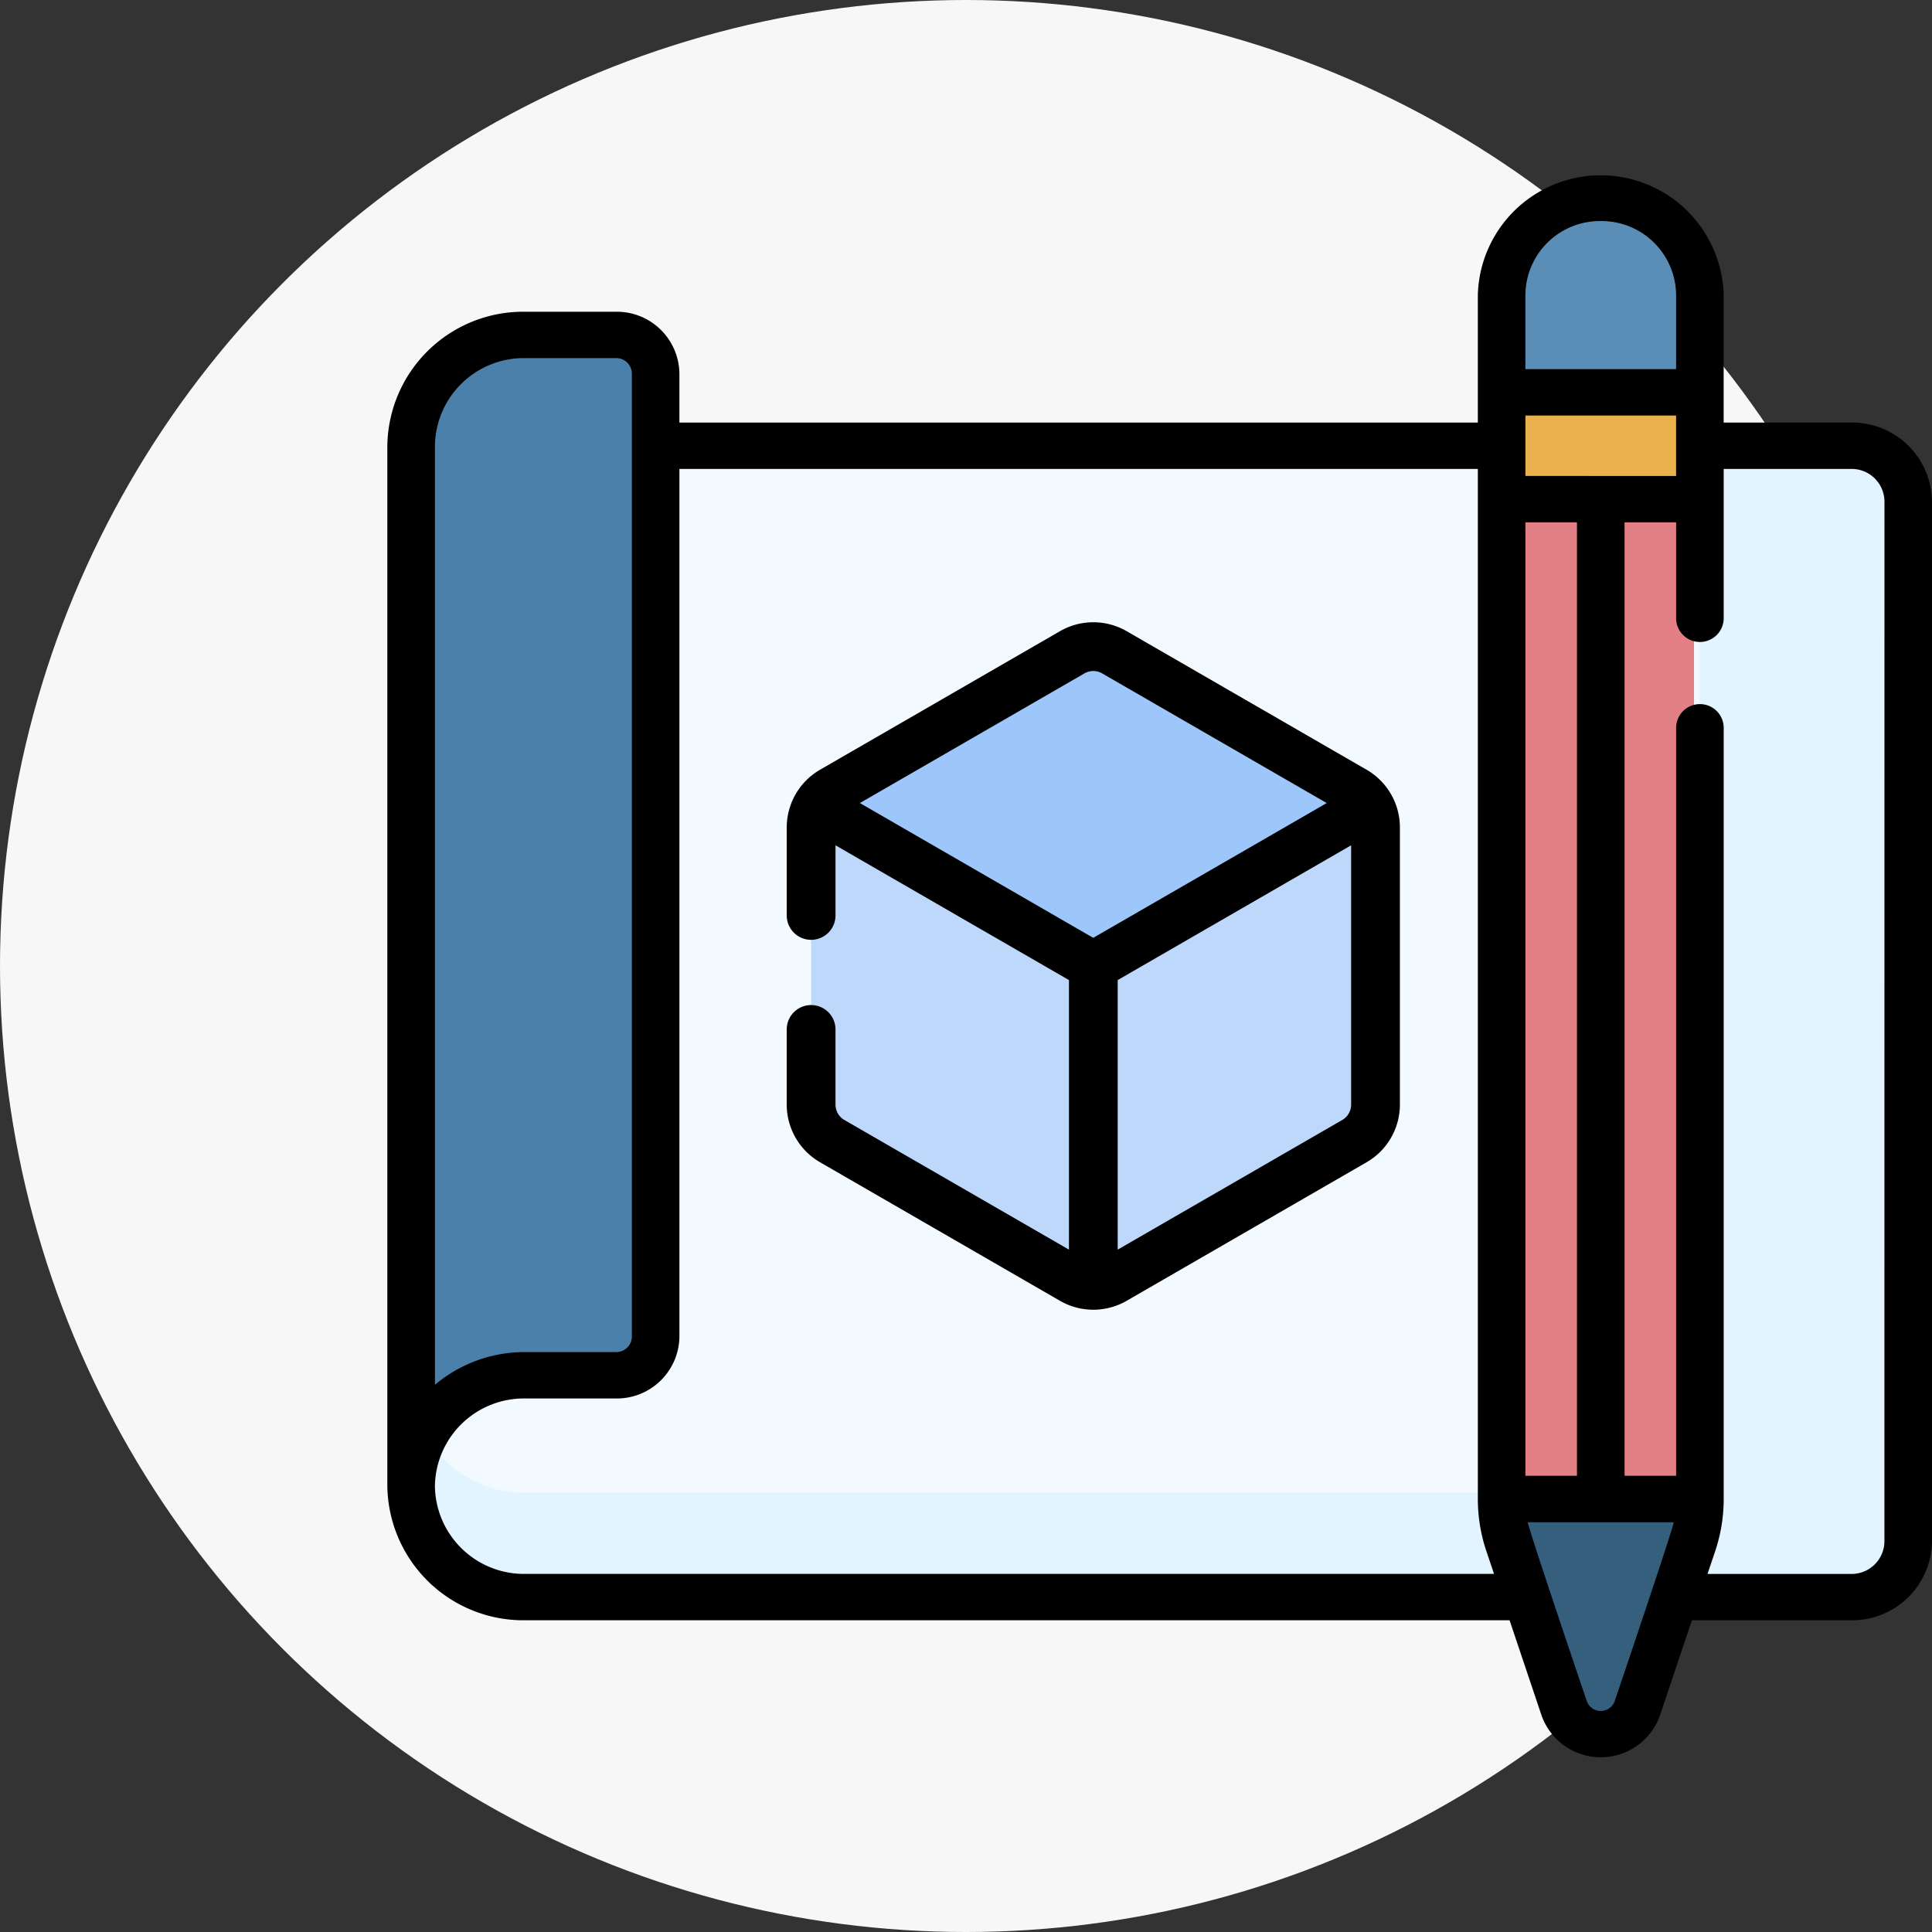 <svg xmlns="http://www.w3.org/2000/svg" width="202" height="202" viewBox="0 0 202 202">
  <rect x="0" y="0" width="202" height="202" fill="#333333" stroke="none"/>
  <g id="Group_135459" data-name="Group 135459" transform="translate(-973 -690)">
    <g id="Group_135458" data-name="Group 135458">
      <g id="Group_135383" data-name="Group 135383" transform="translate(842 39)">
        <circle id="Ellipse_15500" data-name="Ellipse 15500" cx="101" cy="101" r="101" transform="translate(131 651)" fill="#f7f7f7"/>
      </g>
      <g id="concept" transform="translate(1001.016 708.267)">
        <g id="Group_135457" data-name="Group 135457" transform="translate(12.482 0)">
          <g id="Group_135455" data-name="Group 135455" transform="translate(2.551 2.55)">
            <g id="Group_135452" data-name="Group 135452">
              <g id="Group_135448" data-name="Group 135448" transform="translate(0 15.073)">
                <g id="Group_135447" data-name="Group 135447">
                  <g id="Group_135446" data-name="Group 135446">
                    <g id="Group_135445" data-name="Group 135445">
                      <path id="Path_505699" data-name="Path 505699" d="M170.431,205.711H31.877a11.643,11.643,0,0,1-11.894-11.375V87.683H170.431a5.828,5.828,0,0,1,5.953,5.693V200.017A5.827,5.827,0,0,1,170.431,205.711Z" transform="translate(-19.983 -75.492)" fill="#f2f9ff"/>
                      <path id="Path_505700" data-name="Path 505700" d="M170.431,87.683H154.619V189.84a5.952,5.952,0,0,1-6.08,5.815H31.877A11.643,11.643,0,0,1,19.983,184.28v10.056a11.643,11.643,0,0,0,11.894,11.375H170.431a5.828,5.828,0,0,0,5.953-5.693V93.376A5.827,5.827,0,0,0,170.431,87.683Z" transform="translate(-19.983 -75.492)" fill="#e2f4ff"/>
                      <g id="Group_135444" data-name="Group 135444">
                        <path id="Path_505701" data-name="Path 505701" d="M19.983,63.19V169.839c0-6.274,5.458-11.361,12.191-11.361h9.782a4.1,4.1,0,0,0,4.239-3.95V55.78a4.1,4.1,0,0,0-4.239-3.95H32.174c-6.733,0-12.191,5.086-12.191,11.36Z" transform="translate(-19.983 -51.83)" fill="#4a80aa"/>
                      </g>
                    </g>
                  </g>
                </g>
              </g>
              <g id="Group_135451" data-name="Group 135451" transform="translate(112.81)">
                <g id="Group_135449" data-name="Group 135449">
                  <path id="Path_505702" data-name="Path 505702" d="M363.815,96.186V202.139a14.087,14.087,0,0,0,.791,4.647l5.916,16.945a4.217,4.217,0,0,0,7.842,0l5.916-16.945a14.09,14.09,0,0,0,.791-4.647V96.186Z" transform="translate(-363.815 -66.03)" fill="#e28086"/>
                  <path id="Path_505703" data-name="Path 505703" d="M385.071,31.874V18.128a10.628,10.628,0,1,0-21.255,0V31.874h21.255Z" transform="translate(-363.816 -7.5)" fill="#5b8eb7"/>
                </g>
                <g id="Group_135450" data-name="Group 135450" transform="translate(0 134.502)">
                  <path id="Path_505704" data-name="Path 505704" d="M363.815,428.436H385.07a15.923,15.923,0,0,1-.791,4.955l-5.916,18.067a4.126,4.126,0,0,1-7.842,0l-5.916-18.067A15.923,15.923,0,0,1,363.815,428.436Z" transform="translate(-363.815 -428.436)" fill="#365e7d"/>
                </g>
                <path id="Path_505705" data-name="Path 505705" d="M363.815,70.408H385.07V82.156H363.815Z" transform="translate(-363.815 -49.018)" fill="#eab14d"/>
              </g>
            </g>
            <g id="Group_135454" data-name="Group 135454" transform="translate(41.753 46.791)">
              <g id="Group_135453" data-name="Group 135453">
                <path id="Path_505706" data-name="Path 505706" d="M206.965,205.682V176.7a4.405,4.405,0,0,0-2.2-3.815l-25.1-14.494a4.405,4.405,0,0,0-4.405,0l-25.1,14.494a4.405,4.405,0,0,0-2.2,3.815v28.987a4.4,4.4,0,0,0,2.2,3.815l25.1,14.494a4.405,4.405,0,0,0,4.405,0l25.1-14.494A4.406,4.406,0,0,0,206.965,205.682Z" transform="translate(-147.948 -157.796)" fill="#bed8fb"/>
                <path id="Path_505707" data-name="Path 505707" d="M178.6,191.188l28.918-16.7a4.4,4.4,0,0,0-1.612-1.612l-25.1-14.494a4.405,4.405,0,0,0-4.405,0l-25.1,14.494a4.4,4.4,0,0,0-1.612,1.612Z" transform="translate(-149.092 -157.795)" fill="#9dc6fb"/>
              </g>
            </g>
          </g>
          <g id="Group_135456" data-name="Group 135456">
            <path id="Path_505708" data-name="Path 505708" d="M165.539,25.913H152.2V12.525a12.856,12.856,0,0,0-25.7,0V25.913H43.019V20.779A6.546,6.546,0,0,0,36.4,14.326h-9.54A14.213,14.213,0,0,0,12.482,28.337V137.115A14.228,14.228,0,0,0,26.873,151.14H129.817l3.345,9.955a6.566,6.566,0,0,0,12.375,0l3.345-9.956h16.657a8.35,8.35,0,0,0,8.445-8.231V34.144a8.349,8.349,0,0,0-8.445-8.231ZM131.472,136.036V36.344h5.391v99.692h-5.391Zm0-104.54V25.178h15.755V31.5Zm7.878-26.648a7.788,7.788,0,0,1,7.878,7.677V20.33H131.472V12.525a7.788,7.788,0,0,1,7.878-7.677ZM17.456,28.337a9.3,9.3,0,0,1,9.4-9.163H36.4a1.628,1.628,0,0,1,1.647,1.6V121.5a1.628,1.628,0,0,1-1.647,1.6h-9.54a14.535,14.535,0,0,0-9.4,3.42Zm9.417,117.955a9.31,9.31,0,0,1-9.417-9.178v0a9.3,9.3,0,0,1,9.4-9.163H36.4A6.546,6.546,0,0,0,43.02,121.5V30.761H126.5v107.7a17.123,17.123,0,0,0,.894,5.463l.8,2.369Zm113.936,13.3a1.549,1.549,0,0,1-2.92,0c-.291-.855-5.952-17.568-6.178-18.7h15.276c-.225,1.125-5.871,17.8-6.178,18.7Zm28.2-16.678a3.432,3.432,0,0,1-3.471,3.383H150.511l.8-2.369a17.122,17.122,0,0,0,.894-5.463V57.768a2.488,2.488,0,0,0-4.974,0v78.268h-5.391V36.344h5.391V46.437a2.488,2.488,0,0,0,4.974,0V30.761h13.338a3.432,3.432,0,0,1,3.471,3.383Z" transform="translate(-12.482 0)"/>
            <path id="Path_505709" data-name="Path 505709" d="M201.085,165.727l-25.1-14.494a6.975,6.975,0,0,0-6.955,0l-25.1,14.494a6.975,6.975,0,0,0-3.478,6.023v9.207a2.55,2.55,0,0,0,5.1,0v-7.333l24.408,14.092V215.9l-23.481-13.557a1.86,1.86,0,0,1-.928-1.606v-7.859a2.55,2.55,0,0,0-5.1,0v7.859a6.974,6.974,0,0,0,3.478,6.023l25.1,14.494a6.975,6.975,0,0,0,6.955,0l25.1-14.494a6.974,6.974,0,0,0,3.478-6.024V171.749A6.974,6.974,0,0,0,201.085,165.727Zm-29.509-10.076a1.86,1.86,0,0,1,1.855,0l23.481,13.557L172.5,183.3,148.1,169.207Zm26.959,46.693L175.054,215.9V187.716l24.408-14.092v27.113A1.859,1.859,0,0,1,198.535,202.344Z" transform="translate(-98.693 -103.511)"/>
          </g>
        </g>
      </g>
    </g>
  </g>
</svg>

